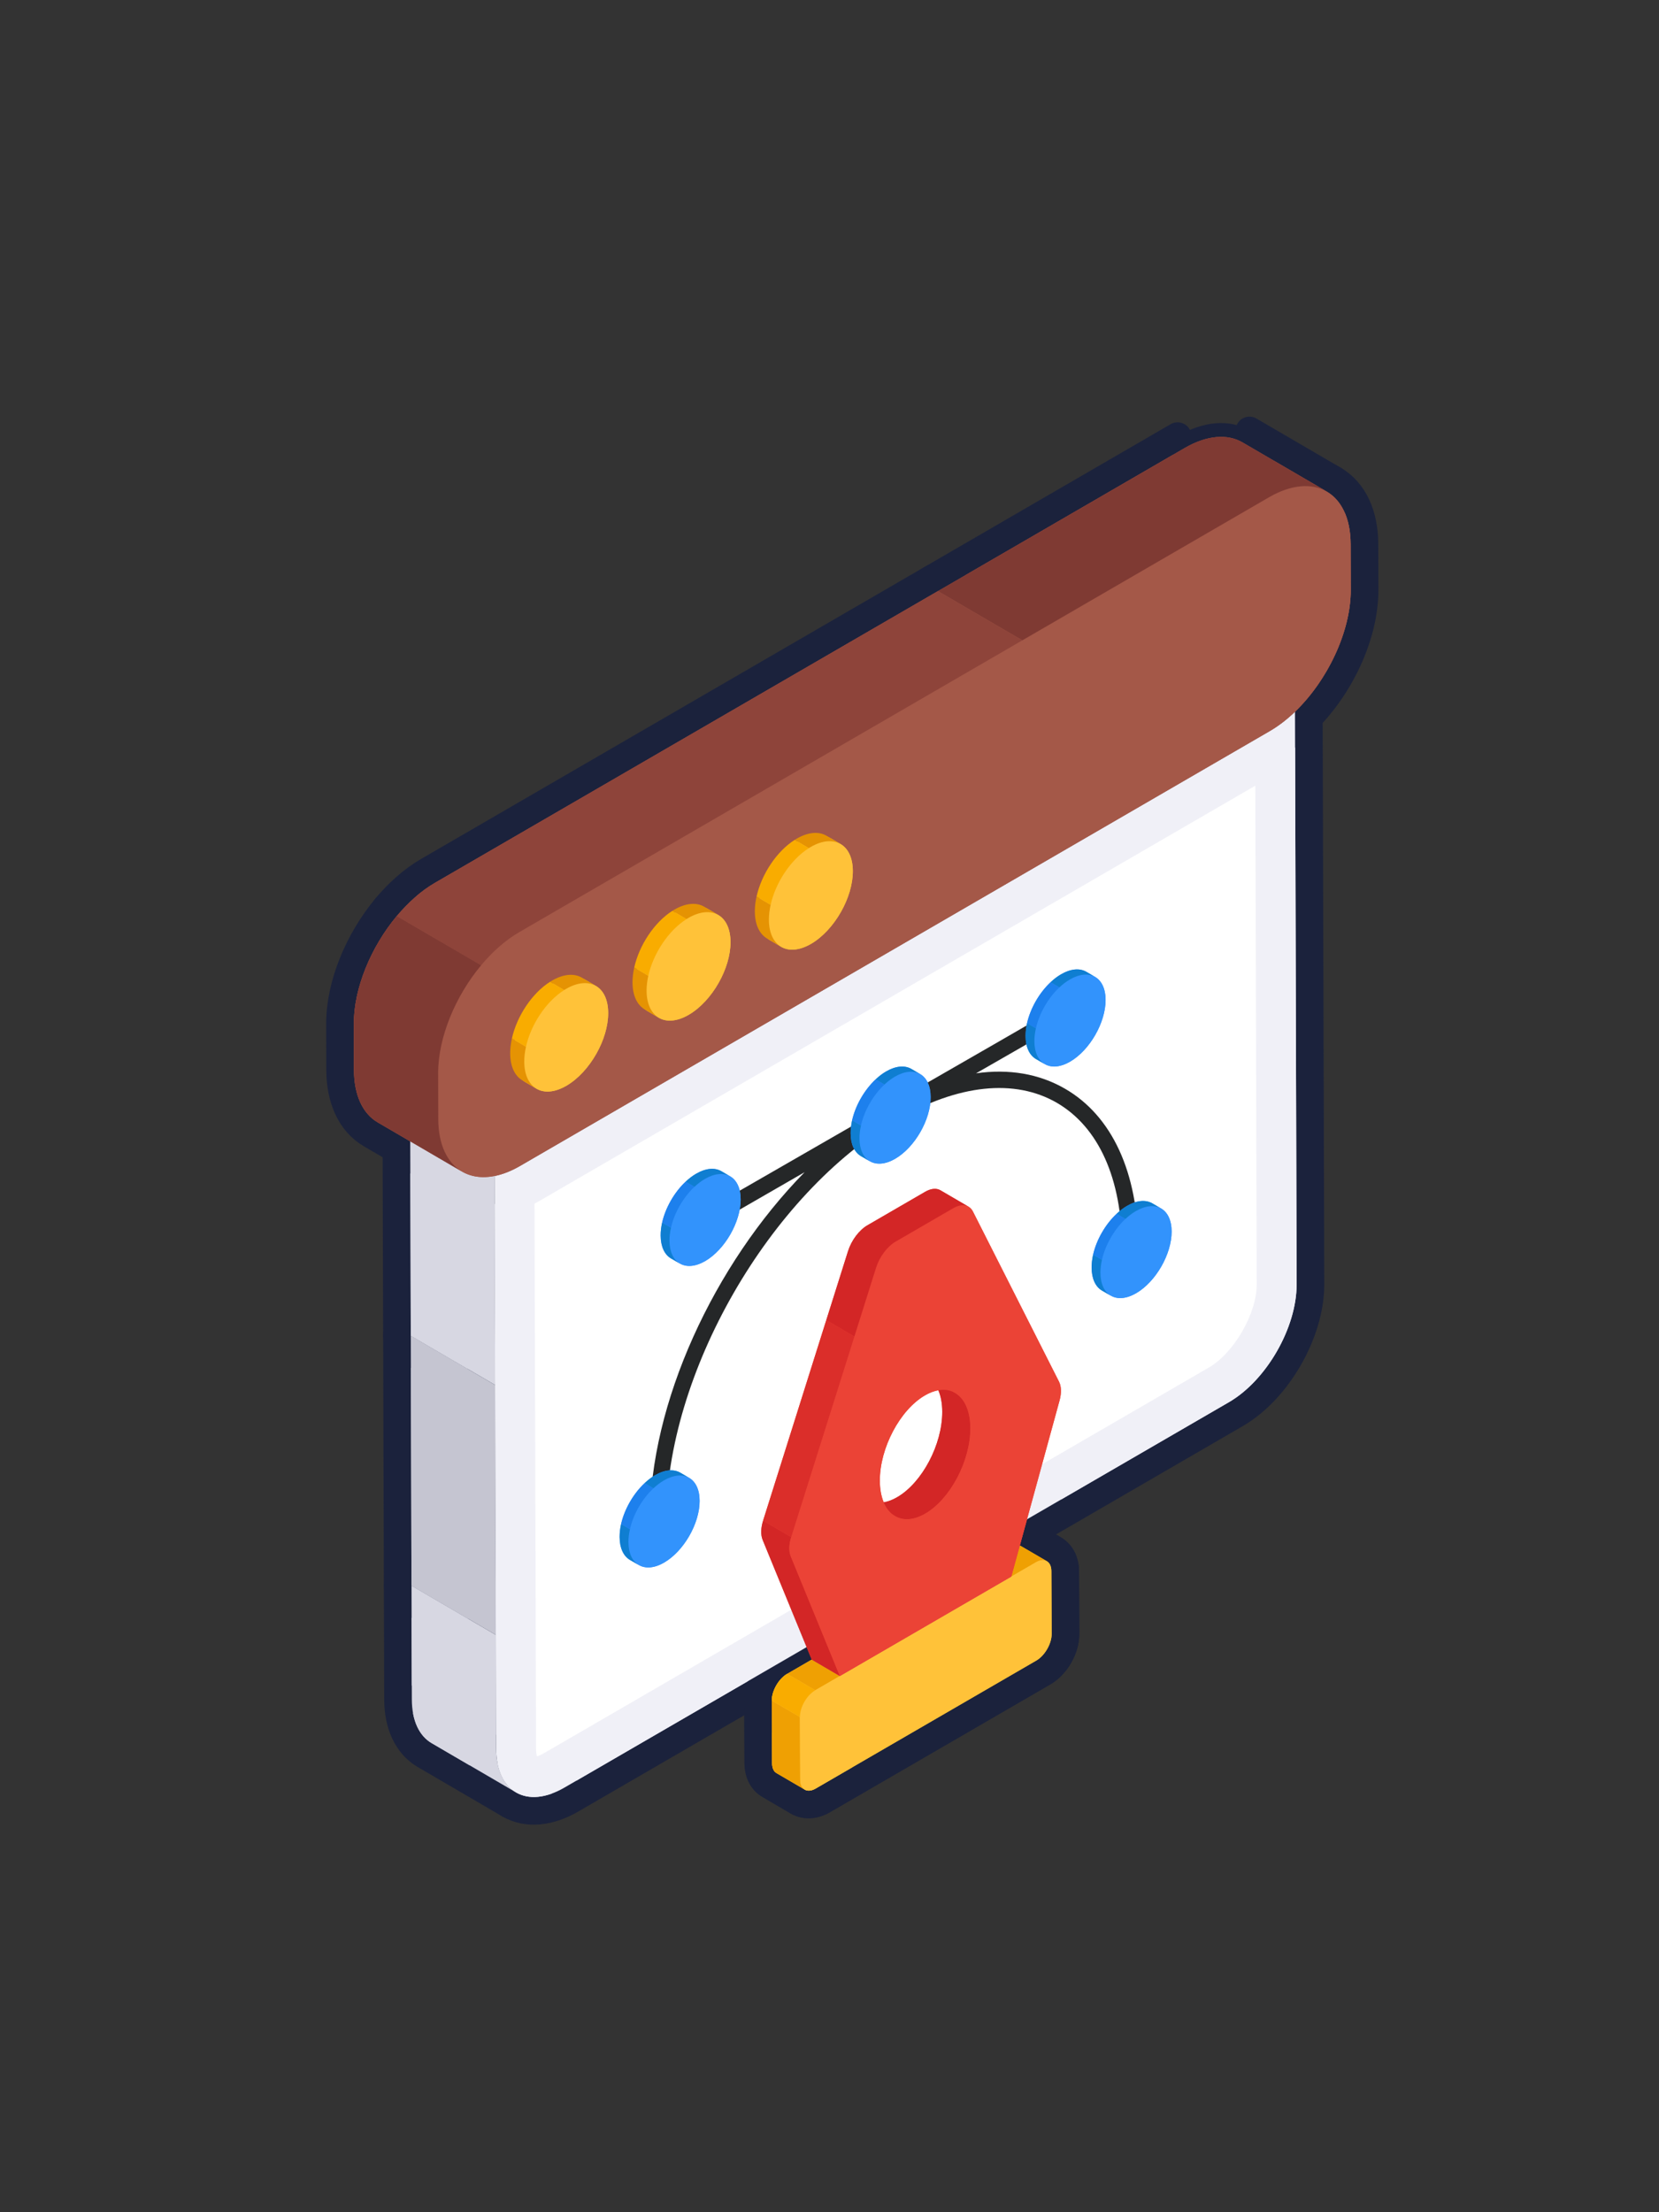 <svg width="120" height="160" viewBox="0 0 120 160" fill="none" xmlns="http://www.w3.org/2000/svg">
<rect x="0" y="0" width="120" height="160" fill="#333333" stroke="none"/>
<path d="M37.828 128.773C37.358 128.498 36.894 127.812 36.889 126.468C36.889 126.468 36.889 126.467 36.889 126.467L36.866 118.243C36.865 117.888 36.676 117.561 36.37 117.382L30.27 113.819C29.96 113.638 29.577 113.637 29.267 113.816C28.956 113.995 28.765 114.327 28.766 114.685L28.789 122.91L29.789 122.908L28.789 122.911L28.789 122.911C28.793 124.68 29.424 126.181 30.719 126.937L30.719 126.937L36.819 130.5L36.819 130.5C37.296 130.778 37.908 130.617 38.187 130.141C38.465 129.664 38.304 129.051 37.828 128.773Z" fill="#D7D7E2" stroke="#1B223C" stroke-width="2" stroke-linejoin="round"/>
<path d="M30.218 95.744C29.908 95.563 29.526 95.562 29.215 95.741C28.904 95.92 28.713 96.252 28.714 96.61L28.765 114.686C28.766 115.04 28.955 115.368 29.261 115.546L35.362 119.109C35.672 119.29 36.054 119.291 36.365 119.112C36.676 118.933 36.867 118.601 36.866 118.243L36.816 100.168C36.815 99.814 36.626 99.486 36.32 99.307L30.218 95.744Z" fill="#C5C5D1" stroke="#1B223C" stroke-width="2" stroke-linejoin="round"/>
<path d="M36.774 85.05C36.773 84.695 36.584 84.368 36.278 84.189L30.175 80.629C29.865 80.449 29.482 80.448 29.172 80.627C28.861 80.806 28.67 81.137 28.671 81.496L28.714 96.61C28.715 96.964 28.904 97.292 29.21 97.471L35.312 101.034C35.621 101.215 36.004 101.216 36.315 101.037C36.626 100.858 36.817 100.526 36.816 100.168L36.774 85.05Z" fill="#D7D7E2" stroke="#1B223C" stroke-width="2" stroke-linejoin="round"/>
<path d="M35.575 84.074C35.095 84.17 34.759 84.598 34.772 85.08L34.889 126.473L35.889 126.47L34.889 126.473C34.894 128.25 35.532 129.763 36.843 130.514C38.154 131.264 39.783 131.05 41.322 130.158L40.822 129.297L41.322 130.158L89.391 102.279C90.935 101.384 92.275 99.89 93.226 98.235C94.176 96.581 94.792 94.671 94.787 92.888L94.67 51.473C94.669 51.072 94.429 50.712 94.061 50.555C93.692 50.399 93.266 50.477 92.977 50.754C92.447 51.263 91.891 51.691 91.327 52.018L91.676 52.62L91.327 52.018L37.113 83.46C36.548 83.787 36.031 83.983 35.575 84.074Z" fill="#F0F0F7" stroke="#1B223C" stroke-width="2" stroke-linejoin="round"/>
<path d="M94.363 52.197L94.363 52.197C96.875 49.784 98.712 45.993 98.703 42.659L98.694 39.35C98.688 37.261 97.94 35.53 96.451 34.678C94.963 33.826 93.089 34.056 91.279 35.105C91.279 35.105 91.279 35.105 91.279 35.105L37.066 66.548L37.066 66.548C35.252 67.6 33.667 69.362 32.539 71.323C31.412 73.284 30.687 75.539 30.693 77.634L30.703 80.943C30.707 82.624 31.186 84.063 32.156 85.017C33.151 85.996 34.519 86.325 35.968 86.035L35.968 86.035C36.673 85.894 37.395 85.609 38.117 85.19L37.615 84.325L38.117 85.19L92.33 53.748C93.053 53.329 93.735 52.8 94.363 52.197Z" fill="#A45848" stroke="#1B223C" stroke-width="2" stroke-linejoin="round"/>
<path d="M92.295 36.829C92.291 36.831 92.287 36.834 92.283 36.836L74.449 47.179C74.138 47.359 73.754 47.358 73.444 47.177L67.34 43.617C67.032 43.438 66.843 43.108 66.844 42.752C66.844 42.396 67.034 42.067 67.342 41.888L85.178 31.544C85.179 31.544 85.179 31.544 85.179 31.544L85.179 31.544L85.681 32.409C87.317 31.458 88.803 31.371 89.873 31.997L92.295 36.829ZM92.295 36.829C93.744 35.992 94.822 36.042 95.474 36.421C95.951 36.699 96.563 36.537 96.841 36.06C97.118 35.583 96.957 34.971 96.48 34.693L96.478 34.692L90.378 31.134L92.295 36.829Z" fill="#7F3A33" stroke="#1B223C" stroke-width="2" stroke-linejoin="round"/>
<path d="M35.571 70.454C36.332 69.544 37.18 68.796 38.053 68.287C38.058 68.284 38.064 68.281 38.069 68.278L74.449 47.179C74.757 47.001 74.947 46.671 74.948 46.315C74.948 45.959 74.759 45.63 74.451 45.45L68.347 41.89C68.037 41.709 67.653 41.709 67.342 41.889L30.966 62.985C30.966 62.985 30.966 62.985 30.966 62.985C29.844 63.636 28.817 64.556 27.934 65.613C27.745 65.839 27.665 66.137 27.716 66.427C27.767 66.717 27.943 66.969 28.197 67.118L34.3 70.677C34.721 70.923 35.258 70.829 35.571 70.454Z" fill="#8E443A" stroke="#1B223C" stroke-width="2" stroke-linejoin="round"/>
<path d="M26.817 82.039L32.916 85.601L32.917 85.601C33.394 85.879 34.006 85.719 34.285 85.242C34.563 84.765 34.403 84.153 33.926 83.874C33.282 83.498 32.706 82.593 32.701 80.937L32.693 77.63L32.693 77.63C32.685 75.314 33.828 72.54 35.571 70.454C35.76 70.228 35.839 69.931 35.789 69.641C35.738 69.351 35.562 69.098 35.307 68.949L29.218 65.398C29.065 65.305 28.887 65.254 28.701 65.254H28.701C28.39 65.254 28.105 65.398 27.919 65.63C25.956 67.988 24.584 71.193 24.593 74.073C24.593 74.073 24.593 74.073 24.593 74.073C24.593 74.073 24.593 74.073 24.593 74.073L24.602 77.38L24.602 77.381C24.608 79.457 25.345 81.18 26.817 82.038C26.817 82.039 26.817 82.039 26.817 82.039Z" fill="#7F3A33" stroke="#1B223C" stroke-width="2" stroke-linejoin="round"/>
<path d="M60.244 122.083C60.555 122.265 60.939 122.265 61.25 122.085L73.654 114.891C73.962 114.712 74.152 114.383 74.152 114.027C74.153 113.671 73.964 113.342 73.656 113.162L71.622 111.975C71.312 111.794 70.928 111.793 70.617 111.974L58.213 119.167C57.905 119.346 57.715 119.675 57.715 120.031C57.714 120.387 57.903 120.717 58.211 120.896L60.244 122.083Z" fill="#CACACE" stroke="#1B223C" stroke-width="2" stroke-linejoin="round"/>
<mask id="path-10-outside-1_609_42917" maskUnits="userSpaceOnUse" x="53.826" y="108.654" width="25" height="23" fill="black">
<rect fill="white" x="53.826" y="108.654" width="25" height="23"/>
<path d="M76.07 118.169C76.07 118.878 75.575 119.745 74.958 120.101L59 129.355C58.685 129.537 58.402 129.553 58.2 129.429C58.2 129.432 58.203 129.432 58.205 129.435L58.195 129.426L56.172 128.246C55.973 128.13 55.85 127.882 55.847 127.529L55.826 122.996C55.824 122.284 56.322 121.42 56.936 121.064L58.715 120.031L60.748 121.22L73.151 114.025L71.118 112.84L72.896 111.807C73.206 111.628 73.487 111.612 73.689 111.73L75.701 112.903C75.706 112.906 75.711 112.908 75.716 112.911C75.921 113.027 76.047 113.277 76.05 113.633L76.071 118.169H76.07Z"/>
</mask>
<path d="M76.07 118.169C76.07 118.878 75.575 119.745 74.958 120.101L59 129.355C58.685 129.537 58.402 129.553 58.2 129.429C58.2 129.432 58.203 129.432 58.205 129.435L58.195 129.426L56.172 128.246C55.973 128.13 55.85 127.882 55.847 127.529L55.826 122.996C55.824 122.284 56.322 121.42 56.936 121.064L58.715 120.031L60.748 121.22L73.151 114.025L71.118 112.84L72.896 111.807C73.206 111.628 73.487 111.612 73.689 111.73L75.701 112.903C75.706 112.906 75.711 112.908 75.716 112.911C75.921 113.027 76.047 113.277 76.05 113.633L76.071 118.169H76.07Z" fill="#FFC239"/>
<path d="M76.07 118.169V116.169C74.966 116.169 74.07 117.064 74.07 118.169H76.07ZM74.958 120.101L73.959 118.368L73.955 118.37L74.958 120.101ZM59 129.355L60.001 131.087L60.004 131.085L59 129.355ZM58.2 129.429L59.245 127.724C58.628 127.346 57.854 127.331 57.223 127.684C56.591 128.038 56.2 128.705 56.2 129.429H58.2ZM58.205 129.435L56.991 131.023C57.827 131.662 59.015 131.545 59.709 130.754C60.403 129.963 60.365 128.769 59.623 128.023L58.205 129.435ZM58.195 129.426L59.41 127.838C59.344 127.787 59.275 127.741 59.203 127.699L58.195 129.426ZM56.172 128.246L57.181 126.519L57.178 126.517L56.172 128.246ZM55.847 127.529L53.847 127.538L53.847 127.543L55.847 127.529ZM55.826 122.996L53.826 123.003L53.826 123.005L55.826 122.996ZM56.936 121.064L57.939 122.795L57.94 122.794L56.936 121.064ZM58.715 120.031L59.724 118.305C59.102 117.941 58.333 117.94 57.71 118.302L58.715 120.031ZM60.748 121.22L59.738 122.946C60.36 123.31 61.129 123.311 61.751 122.95L60.748 121.22ZM73.151 114.025L74.154 115.755C74.77 115.398 75.15 114.74 75.151 114.028C75.152 113.316 74.774 112.657 74.158 112.298L73.151 114.025ZM71.118 112.84L70.113 111.11C69.498 111.468 69.118 112.126 69.118 112.838C69.117 113.55 69.495 114.209 70.11 114.567L71.118 112.84ZM72.896 111.807L71.894 110.076L71.892 110.077L72.896 111.807ZM73.689 111.73L72.677 113.455L72.681 113.458L73.689 111.73ZM75.701 112.903L74.694 114.631C74.719 114.646 74.746 114.661 74.772 114.675L75.701 112.903ZM75.716 112.911L76.702 111.171C76.683 111.16 76.664 111.15 76.645 111.14L75.716 112.911ZM76.05 113.633L78.05 113.624L78.05 113.618L76.05 113.633ZM76.071 118.169V120.169C76.603 120.169 77.113 119.957 77.488 119.58C77.863 119.203 78.073 118.692 78.071 118.16L76.071 118.169ZM74.07 118.169C74.07 118.119 74.078 118.11 74.068 118.144C74.059 118.175 74.04 118.22 74.011 118.271C73.982 118.321 73.953 118.359 73.931 118.382C73.909 118.407 73.913 118.394 73.959 118.368L75.958 121.833C76.644 121.437 77.15 120.837 77.48 120.264C77.809 119.69 78.07 118.955 78.07 118.169H74.07ZM73.955 118.37L57.997 127.625L60.004 131.085L75.961 121.831L73.955 118.37ZM58 127.624C58.043 127.598 58.59 127.322 59.245 127.724L57.155 131.135C58.215 131.784 59.328 131.476 60.001 131.087L58 127.624ZM56.2 129.429C56.2 129.797 56.303 130.204 56.558 130.572C56.777 130.887 57.032 131.056 57.1 131.101C57.139 131.127 57.174 131.148 57.166 131.143C57.166 131.143 57.166 131.143 57.166 131.143C57.166 131.143 57.166 131.143 57.166 131.143C57.166 131.143 57.166 131.143 57.165 131.142C57.165 131.142 57.164 131.141 57.163 131.141C57.16 131.139 57.156 131.137 57.152 131.134C57.142 131.128 57.128 131.119 57.111 131.108C57.04 131.062 56.918 130.976 56.788 130.846L59.623 128.023C59.491 127.892 59.368 127.805 59.296 127.758C59.279 127.746 59.264 127.737 59.255 127.731C59.25 127.728 59.246 127.726 59.243 127.724C59.242 127.724 59.241 127.723 59.24 127.723C59.239 127.722 59.239 127.722 59.239 127.722C59.231 127.717 59.265 127.738 59.304 127.763C59.371 127.807 59.625 127.975 59.843 128.29C60.098 128.657 60.2 129.063 60.2 129.429H56.2ZM59.42 127.846L59.41 127.838L56.98 131.015L56.991 131.023L59.42 127.846ZM59.203 127.699L57.181 126.519L55.164 129.973L57.187 131.154L59.203 127.699ZM57.178 126.517C57.81 126.885 57.847 127.459 57.847 127.515L53.847 127.543C53.853 128.305 54.136 129.375 55.166 129.974L57.178 126.517ZM57.847 127.52L57.826 122.986L53.826 123.005L53.847 127.538L57.847 127.52ZM57.826 122.989C57.826 123.04 57.818 123.05 57.828 123.018C57.837 122.988 57.855 122.944 57.884 122.894C57.912 122.844 57.942 122.805 57.964 122.782C57.987 122.758 57.983 122.769 57.939 122.795L55.933 119.334C55.251 119.729 54.746 120.326 54.416 120.899C54.086 121.473 53.823 122.211 53.826 123.003L57.826 122.989ZM57.94 122.794L59.719 121.761L57.71 118.302L55.932 119.335L57.94 122.794ZM57.705 121.758L59.738 122.946L61.757 119.493L59.724 118.305L57.705 121.758ZM61.751 122.95L74.154 115.755L72.147 112.295L59.744 119.49L61.751 122.95ZM74.158 112.298L72.125 111.112L70.11 114.567L72.143 115.753L74.158 112.298ZM72.122 114.569L73.901 113.536L71.892 110.077L70.113 111.11L72.122 114.569ZM73.898 113.538C73.839 113.572 73.314 113.829 72.677 113.455L74.701 110.005C73.66 109.395 72.573 109.683 71.894 110.076L73.898 113.538ZM72.681 113.458L74.694 114.631L76.708 111.175L74.696 110.002L72.681 113.458ZM74.772 114.675C74.783 114.68 74.793 114.685 74.799 114.688C74.805 114.691 74.81 114.694 74.811 114.694C74.812 114.695 74.81 114.694 74.807 114.692C74.803 114.69 74.796 114.687 74.788 114.683L76.645 111.14C76.634 111.134 76.624 111.129 76.618 111.126C76.612 111.123 76.607 111.12 76.607 111.12C76.605 111.119 76.607 111.12 76.61 111.122C76.614 111.124 76.621 111.127 76.629 111.132L74.772 114.675ZM74.731 114.651C74.09 114.288 74.05 113.707 74.05 113.648L78.05 113.618C78.044 112.847 77.752 111.766 76.702 111.171L74.731 114.651ZM74.05 113.642L74.071 118.178L78.071 118.16L78.05 113.624L74.05 113.642ZM76.071 116.169H76.07V120.169H76.071V116.169Z" fill="#1B223C" mask="url(#path-10-outside-1_609_42917)"/>
<path d="M76.432 112.211C76.371 112.149 76.301 112.095 76.225 112.051C76.221 112.049 76.218 112.047 76.214 112.045L74.194 110.869C74.194 110.869 74.193 110.868 74.192 110.868C73.571 110.505 72.888 110.657 72.395 110.942L72.395 110.942L72.394 110.943L70.615 111.976C70.307 112.155 70.118 112.484 70.117 112.84C70.117 113.196 70.306 113.525 70.613 113.705L72.646 114.89C72.957 115.071 73.34 115.072 73.651 114.892L75.419 113.869C75.812 113.996 76.254 113.867 76.515 113.528C76.822 113.131 76.787 112.567 76.433 112.212L76.432 112.211Z" fill="#EFA003" stroke="#1B223C" stroke-width="2" stroke-linejoin="round"/>
<path d="M57.701 130.299C57.854 130.389 58.028 130.436 58.205 130.436H58.206C58.658 130.436 59.053 130.132 59.171 129.696C59.27 129.331 59.153 128.948 58.883 128.7L58.862 124.178C58.86 123.824 58.671 123.497 58.365 123.319L56.33 122.133C56.02 121.952 55.636 121.952 55.326 122.131C55.015 122.311 54.825 122.643 54.826 123.002L54.847 127.535L54.847 127.538C54.851 128.095 55.054 128.753 55.668 129.111C55.669 129.111 55.669 129.111 55.669 129.111L57.701 130.299Z" fill="#EFA003" stroke="#1B223C" stroke-width="2" stroke-linejoin="round"/>
<path d="M58.466 123.115C58.777 123.296 59.161 123.297 59.472 123.116L61.249 122.086C61.557 121.907 61.747 121.578 61.748 121.222C61.748 120.866 61.559 120.536 61.252 120.357L59.218 119.17C58.908 118.988 58.523 118.988 58.212 119.168L56.435 120.199C56.127 120.378 55.937 120.707 55.937 121.063C55.936 121.419 56.125 121.748 56.432 121.928L58.466 123.115Z" fill="#EFA003" stroke="#1B223C" stroke-width="2" stroke-linejoin="round"/>
<path d="M74.412 112.14C74.418 112.137 74.423 112.133 74.429 112.13C74.919 111.846 75.596 111.692 76.216 112.047C76.836 112.402 77.046 113.064 77.048 113.63L77.048 113.632M74.412 112.14L76.048 113.635L77.048 113.632M74.412 112.14L72.65 113.162L72.65 113.162L60.246 120.356L60.246 120.356L58.469 121.386L74.412 112.14ZM77.048 113.632L77.069 118.165L77.069 118.166C77.071 118.739 76.878 119.304 76.613 119.766C76.347 120.227 75.956 120.679 75.461 120.966L77.048 113.632ZM59.501 130.222L75.461 120.966L56.882 128.72C56.882 128.721 56.882 128.721 56.882 128.721C56.883 129.288 57.093 129.95 57.714 130.305C58.334 130.66 59.011 130.506 59.501 130.222L59.501 130.222Z" fill="#FFC239" stroke="#1B223C" stroke-width="2" stroke-linejoin="round"/>
<path d="M57.356 125.046C57.665 125.227 58.048 125.228 58.359 125.049C58.67 124.87 58.861 124.538 58.86 124.179C58.859 124.042 58.914 123.821 59.051 123.583C59.188 123.345 59.352 123.185 59.472 123.116C59.78 122.937 59.97 122.608 59.97 122.252C59.971 121.896 59.782 121.567 59.474 121.387L57.441 120.2C57.13 120.019 56.746 120.018 56.435 120.198C55.94 120.485 55.548 120.937 55.283 121.399C55.018 121.86 54.825 122.426 54.826 122.998C54.827 123.352 55.016 123.68 55.322 123.859L57.356 125.046Z" fill="#F9AC00" stroke="#1B223C" stroke-width="2" stroke-linejoin="round"/>
<path d="M69.135 86.736L68.022 86.087C67.736 85.921 67.34 85.953 66.918 86.198L62.752 88.614C62.141 88.967 61.587 89.705 61.338 90.496L59.767 95.479L55.197 109.983C55.029 110.516 55.018 111.016 55.165 111.375L69.135 86.736ZM69.135 86.736C69.379 86.323 69.891 86.136 70.352 86.312C70.423 86.339 70.486 86.371 70.503 86.38C70.505 86.381 70.506 86.381 70.507 86.382L70.506 86.384L69.135 86.736ZM77.496 99.484L77.495 99.484L71.265 87.169L71.265 87.169L71.26 87.159C71.12 86.889 70.917 86.647 70.652 86.471C70.623 86.45 70.593 86.43 70.562 86.412L68.526 85.223L68.524 85.222C67.812 84.808 67.012 84.987 66.416 85.333C66.416 85.333 66.416 85.333 66.416 85.333L62.252 87.748C62.252 87.748 62.251 87.749 62.251 87.749C61.386 88.249 60.694 89.212 60.384 90.195L60.384 90.195L58.813 95.178L58.813 95.178L54.243 109.682C54.243 109.683 54.243 109.683 54.243 109.683C54.035 110.344 53.973 111.103 54.24 111.754L54.24 111.754L57.789 120.411C57.873 120.614 58.02 120.784 58.21 120.895L60.243 122.083C60.554 122.265 60.938 122.265 61.249 122.085L73.653 114.891C73.88 114.759 74.046 114.543 74.115 114.29L77.607 101.549L77.607 101.548C77.787 100.89 77.82 100.125 77.496 99.484ZM66.321 105.224C65.853 106.109 65.254 106.824 64.644 107.257C64.642 107.205 64.641 107.152 64.641 107.097L64.641 107.094C64.638 106.106 64.946 104.985 65.475 103.984C65.943 103.098 66.543 102.383 67.153 101.95C67.155 102.002 67.156 102.056 67.156 102.112L67.156 102.114C67.158 103.102 66.85 104.223 66.321 105.224Z" fill="#EB4336" stroke="#1B223C" stroke-width="2" stroke-linejoin="round"/>
<path d="M71.189 103.295C71.194 104.67 70.775 106.112 70.124 107.346C69.476 108.573 68.544 109.693 67.43 110.34L67.428 110.341C66.385 110.943 65.225 111.093 64.241 110.517C64.24 110.517 64.24 110.517 64.24 110.516L62.206 109.329L62.206 109.329C61.729 109.05 61.568 108.438 61.846 107.961C62.125 107.484 62.737 107.323 63.214 107.602C63.214 107.602 63.214 107.602 63.214 107.602C63.395 107.707 63.762 107.787 64.389 107.422L64.391 107.421C65.086 107.018 65.788 106.232 66.321 105.224C66.85 104.223 67.158 103.102 67.156 102.114L67.156 102.114C67.154 101.024 66.789 100.559 66.55 100.419C66.55 100.419 66.549 100.419 66.549 100.419L66.549 100.419C66.073 100.14 65.912 99.528 66.191 99.051C66.469 98.574 67.082 98.414 67.559 98.692C67.559 98.692 67.559 98.692 67.559 98.692C67.559 98.692 67.559 98.693 67.559 98.693L69.59 99.88C69.591 99.88 69.591 99.88 69.591 99.88C70.699 100.526 71.186 101.85 71.189 103.295ZM71.189 103.295C71.189 103.295 71.189 103.296 71.189 103.296L70.189 103.298L71.189 103.294C71.189 103.295 71.189 103.295 71.189 103.295Z" fill="#D32626" stroke="#1B223C" stroke-width="2" stroke-linejoin="round"/>
<path d="M60.243 122.083C60.613 122.3 61.08 122.256 61.404 121.975C61.727 121.694 61.836 121.237 61.673 120.841L58.124 112.184C58.124 112.184 58.124 112.184 58.124 112.184C58.124 112.184 58.124 112.184 58.124 112.184C58.097 112.118 58.056 111.876 58.184 111.473C58.324 111.027 58.138 110.544 57.734 110.309L55.701 109.12C55.439 108.967 55.121 108.941 54.837 109.05C54.553 109.16 54.334 109.393 54.243 109.683C54.035 110.344 53.973 111.103 54.24 111.754L54.24 111.754L57.789 120.411C57.873 120.614 58.02 120.784 58.21 120.895L60.243 122.083Z" fill="#D32626" stroke="#1B223C" stroke-width="2" stroke-linejoin="round"/>
<path d="M73.653 114.891C73.881 114.759 74.047 114.544 74.116 114.29L77.607 101.55C77.607 101.55 77.607 101.549 77.607 101.549C77.787 100.893 77.816 100.14 77.507 99.505C77.503 99.498 77.5 99.49 77.496 99.483L71.265 87.171C71.265 87.171 71.264 87.171 71.264 87.171C71.004 86.654 70.542 86.293 69.963 86.196C69.42 86.105 68.891 86.263 68.45 86.519L68.45 86.519L64.283 88.935C64.283 88.935 64.283 88.935 64.283 88.935C63.419 89.436 62.727 90.398 62.417 91.38L62.417 91.381L56.276 110.87L56.276 110.87C56.068 111.532 56.007 112.29 56.273 112.941L59.823 121.599C59.933 121.866 60.153 122.073 60.426 122.166C60.7 122.259 61 122.23 61.25 122.085L73.653 114.891ZM69.189 103.302C69.192 104.29 68.884 105.411 68.355 106.412C67.822 107.42 67.12 108.206 66.425 108.609C65.749 109.002 65.374 108.885 65.194 108.755C64.959 108.585 64.643 108.104 64.641 107.094C64.638 106.106 64.946 104.985 65.475 103.985C66.007 102.977 66.71 102.191 67.405 101.788C68.082 101.396 68.456 101.512 68.636 101.642C68.871 101.812 69.187 102.291 69.189 103.302Z" fill="#EB4336" stroke="#1B223C" stroke-width="2" stroke-linejoin="round"/>
<path d="M70.562 86.412C70.562 86.412 70.561 86.411 70.561 86.411L68.526 85.223L68.524 85.222C67.812 84.808 67.012 84.987 66.416 85.333C66.416 85.333 66.416 85.333 66.416 85.333L62.252 87.748C62.252 87.748 62.251 87.749 62.251 87.749C61.386 88.249 60.694 89.212 60.384 90.195L60.384 90.195L58.814 95.179C58.673 95.624 58.86 96.108 59.263 96.343L61.297 97.53C61.559 97.683 61.877 97.709 62.161 97.599C62.445 97.49 62.663 97.257 62.754 96.967L64.325 91.982C64.327 91.976 64.329 91.97 64.331 91.964C64.521 91.378 64.931 90.872 65.288 90.664C65.288 90.664 65.288 90.664 65.288 90.664L69.453 88.248L69.453 88.248C69.533 88.202 69.589 88.183 69.621 88.175C70.087 88.402 70.656 88.234 70.921 87.78C71.2 87.303 71.039 86.691 70.562 86.412C70.562 86.412 70.562 86.412 70.562 86.412Z" fill="#D32626" stroke="#1B223C" stroke-width="2" stroke-linejoin="round"/>
<path d="M60.271 94.616C60.009 94.463 59.691 94.437 59.407 94.547C59.123 94.656 58.905 94.889 58.813 95.179L54.242 109.683C54.102 110.128 54.289 110.611 54.692 110.847L56.725 112.035C56.987 112.189 57.306 112.214 57.589 112.105C57.873 111.995 58.092 111.762 58.183 111.472L62.754 96.967C62.894 96.522 62.707 96.038 62.304 95.803L60.271 94.616Z" fill="#DB2E2A" stroke="#1B223C" stroke-width="2" stroke-linejoin="round"/>
<path d="M29.789 122.908C29.792 124.465 30.34 125.558 31.223 126.074L37.323 129.636C36.44 129.12 35.895 128.024 35.889 126.471L35.866 118.245L29.766 114.683L29.789 122.908Z" fill="#D7D7E2"/>
<path d="M29.714 96.607L29.765 114.683L35.866 118.246L35.816 100.171L29.714 96.607Z" fill="#C5C5D1"/>
<path d="M35.774 85.053L29.671 81.493L29.714 96.607L35.816 100.17L35.774 85.053Z" fill="#D7D7E2"/>
<path d="M85.728 49.322C86.371 48.948 86.99 48.47 87.569 47.914L93.67 51.476C93.091 52.032 92.472 52.51 91.829 52.883C89.998 51.814 87.558 50.39 85.728 49.322Z" fill="#F0F0F7"/>
<path d="M37.616 84.325L31.515 80.763L85.728 49.321L91.829 52.883L37.616 84.325Z" fill="#F0F0F7"/>
<path d="M29.671 81.493C30.251 81.377 30.871 81.137 31.514 80.764L37.615 84.325C36.972 84.698 36.353 84.938 35.772 85.055C33.942 83.986 31.501 82.561 29.671 81.493Z" fill="#F0F0F7"/>
<path d="M35.773 85.054C36.353 84.938 36.972 84.698 37.616 84.325L91.829 52.883C92.473 52.51 93.092 52.032 93.671 51.476L93.788 92.891C93.796 96.023 91.604 99.84 88.89 101.414L40.821 129.293C38.107 130.866 35.898 129.602 35.889 126.47L35.773 85.054H35.773Z" fill="#F0F0F7"/>
<path d="M38.831 127.03C38.801 126.9 38.775 126.712 38.775 126.461L38.663 87.053C38.795 86.984 38.927 86.911 39.058 86.835L90.8 56.826L90.902 92.898C90.908 94.989 89.261 97.851 87.447 98.903L39.377 126.782C39.139 126.92 38.958 126.992 38.831 127.03Z" fill="white"/>
<path d="M97.702 42.661C97.711 45.676 96.02 49.218 93.671 51.476C93.091 52.032 92.473 52.511 91.83 52.882L37.614 84.325C36.971 84.699 36.353 84.937 35.773 85.053C34.841 85.241 34.013 85.102 33.349 84.688C33.361 84.697 33.372 84.702 33.384 84.714L27.321 81.175C26.262 80.557 25.607 79.244 25.602 77.378L25.593 74.07C25.584 71.47 26.845 68.476 28.701 66.253C29.526 65.267 30.466 64.429 31.468 63.85L67.843 42.754L85.681 32.409C87.317 31.458 88.803 31.371 89.873 31.997L95.976 35.557C95.921 35.525 95.864 35.493 95.806 35.467C96.963 36.041 97.687 37.391 97.693 39.354L97.702 42.661H97.702Z" fill="#A45848"/>
<path d="M91.781 35.971C95.037 34.083 97.683 35.598 97.694 39.353L97.703 42.662C97.712 45.677 96.021 49.218 93.67 51.476C93.091 52.032 92.472 52.51 91.829 52.883L37.615 84.325C36.972 84.698 36.352 84.938 35.772 85.054C33.418 85.525 31.711 83.955 31.703 80.94L31.693 77.631C31.683 73.876 34.314 69.3 37.568 67.413L91.781 35.971Z" fill="#A45848"/>
<path d="M91.781 35.971C93.42 35.02 94.903 34.933 95.976 35.557L89.873 31.997C88.803 31.371 87.317 31.458 85.681 32.409L67.844 42.753L73.948 46.313L91.781 35.971H91.781Z" fill="#7F3A33"/>
<path d="M37.568 67.412L73.948 46.313L67.844 42.753L31.468 63.849C30.467 64.43 29.526 65.266 28.701 66.253L34.804 69.812C35.627 68.826 36.568 67.991 37.568 67.412V67.412Z" fill="#8E443A"/>
<path d="M28.701 66.254C26.845 68.476 25.585 71.469 25.593 74.07L25.602 77.378C25.607 79.245 26.262 80.558 27.321 81.175L33.421 84.737C32.365 84.12 31.707 82.807 31.701 80.94L31.693 77.633C31.685 75.031 32.946 72.036 34.804 69.813L28.701 66.254H28.701Z" fill="#7F3A33"/>
<path d="M43.991 73.264C43.994 74.217 43.669 75.274 43.134 76.213C42.585 77.184 41.816 78.035 40.967 78.529C40.115 79.024 39.344 79.066 38.792 78.733L37.985 78.259C37.451 77.938 37.118 77.265 37.115 76.312C37.115 75.962 37.159 75.598 37.24 75.232C37.6 73.628 38.691 71.963 40.002 71.134C40.048 71.105 40.096 71.076 40.14 71.05C40.991 70.556 41.385 70.307 42.514 70.962L43.09 71.302C43.095 71.304 43.098 71.307 43.1 71.307L43.103 71.31C43.65 71.626 43.989 72.304 43.991 73.264H43.991Z" fill="#FFC239"/>
<path d="M40.946 71.522C42.622 70.551 43.986 71.332 43.991 73.266C43.994 74.218 43.667 75.273 43.134 76.215C42.585 77.186 41.817 78.036 40.966 78.529C40.115 79.023 39.345 79.065 38.792 78.733C38.256 78.412 37.924 77.739 37.921 76.786C37.915 74.852 39.27 72.494 40.946 71.522Z" fill="#FFC239"/>
<path d="M40.946 71.522C41.79 71.033 42.554 70.988 43.105 71.311L42.088 70.71C41.536 70.387 40.772 70.433 39.928 70.922C39.882 70.949 39.835 70.978 39.789 71.007L40.806 71.607C40.853 71.578 40.9 71.549 40.947 71.522H40.946Z" fill="#E59303"/>
<path d="M37.028 75.105C36.946 75.471 36.902 75.835 36.902 76.185C36.906 77.138 37.238 77.811 37.774 78.132L38.792 78.733C38.255 78.412 37.924 77.739 37.921 76.786C37.92 76.436 37.964 76.072 38.046 75.706L37.028 75.105H37.028Z" fill="#E59303"/>
<path d="M40.806 71.608L39.789 71.007C38.478 71.836 37.386 73.5 37.027 75.105L38.045 75.706C38.403 74.102 39.494 72.437 40.806 71.608H40.806Z" fill="#F9AC00"/>
<path d="M52.84 68.132C52.843 69.085 52.517 70.142 51.983 71.082C51.434 72.052 50.665 72.903 49.816 73.397C48.964 73.892 48.193 73.934 47.641 73.602L46.834 73.128C46.3 72.806 45.966 72.133 45.964 71.181C45.964 70.83 46.008 70.466 46.089 70.1C46.448 68.496 47.54 66.832 48.85 66.002C48.897 65.973 48.944 65.945 48.988 65.918C49.84 65.424 50.233 65.175 51.363 65.831L51.939 66.17C51.944 66.173 51.946 66.175 51.949 66.175L51.952 66.178C52.499 66.495 52.837 67.172 52.84 68.132H52.84Z" fill="#FFC239"/>
<path d="M49.795 66.391C51.47 65.419 52.834 66.2 52.84 68.134C52.843 69.086 52.516 70.141 51.983 71.083C51.433 72.054 50.665 72.904 49.815 73.398C48.964 73.891 48.194 73.933 47.641 73.602C47.104 73.28 46.772 72.607 46.77 71.654C46.764 69.72 48.119 67.363 49.795 66.391Z" fill="#FFC239"/>
<path d="M49.795 66.39C50.638 65.901 51.403 65.856 51.954 66.179L50.937 65.578C50.384 65.255 49.62 65.302 48.777 65.79C48.73 65.817 48.684 65.846 48.638 65.875L49.655 66.476C49.702 66.446 49.748 66.417 49.795 66.39H49.795Z" fill="#E59303"/>
<path d="M45.877 69.973C45.794 70.34 45.75 70.703 45.751 71.053C45.754 72.006 46.087 72.679 46.622 73.001L47.641 73.602C47.104 73.28 46.773 72.607 46.769 71.654C46.769 71.304 46.812 70.941 46.894 70.574L45.876 69.973H45.877Z" fill="#E59303"/>
<path d="M49.654 66.476L48.637 65.875C47.326 66.704 46.235 68.368 45.876 69.973L46.894 70.574C47.252 68.97 48.343 67.305 49.654 66.476H49.654Z" fill="#F9AC00"/>
<path d="M61.688 63.001C61.69 63.953 61.365 65.01 60.831 65.95C60.281 66.921 59.513 67.771 58.663 68.266C57.812 68.76 57.04 68.802 56.488 68.47L55.681 67.996C55.147 67.674 54.814 67.001 54.812 66.049C54.812 65.698 54.856 65.334 54.937 64.968C55.296 63.364 56.388 61.7 57.698 60.87C57.745 60.842 57.792 60.813 57.836 60.787C58.688 60.293 59.081 60.044 60.211 60.699L60.786 61.038C60.792 61.041 60.794 61.044 60.797 61.044L60.799 61.046C61.346 61.363 61.685 62.041 61.688 63.001H61.688Z" fill="#FFC239"/>
<path d="M58.642 61.259C60.318 60.287 61.682 61.068 61.688 63.002C61.69 63.955 61.363 65.01 60.83 65.951C60.281 66.922 59.513 67.773 58.662 68.266C57.812 68.759 57.041 68.801 56.488 68.47C55.952 68.148 55.62 67.475 55.617 66.523C55.612 64.588 56.966 62.231 58.642 61.259Z" fill="#FFC239"/>
<path d="M58.643 61.258C59.486 60.769 60.25 60.724 60.802 61.047L59.784 60.446C59.232 60.123 58.468 60.17 57.624 60.658C57.578 60.685 57.532 60.714 57.485 60.743L58.502 61.344C58.549 61.314 58.596 61.285 58.643 61.258H58.643Z" fill="#E59303"/>
<path d="M54.724 64.841C54.642 65.208 54.598 65.572 54.599 65.921C54.602 66.874 54.934 67.547 55.47 67.869L56.488 68.47C55.951 68.148 55.62 67.475 55.617 66.522C55.616 66.172 55.66 65.809 55.742 65.442L54.724 64.841H54.724Z" fill="#E59303"/>
<path d="M58.502 61.344L57.485 60.743C56.174 61.572 55.082 63.237 54.724 64.841L55.742 65.442C56.1 63.838 57.191 62.173 58.502 61.344H58.502Z" fill="#F9AC00"/>
<path d="M82.336 90.246C82.336 90.571 82.071 90.837 81.748 90.852C81.424 90.852 81.159 90.586 81.159 90.261C81.144 85.238 79.468 81.514 76.438 79.756C73.393 77.998 69.305 78.427 64.907 80.968C55.656 86.331 48.155 99.377 48.185 110.058C48.185 110.383 47.935 110.649 47.611 110.649H47.596C47.273 110.649 47.008 110.383 47.008 110.058C46.979 101.489 51.656 91.443 58.2 84.78C54.406 86.966 51.332 88.739 50.435 89.256C50.347 89.301 50.244 89.33 50.141 89.33C49.95 89.33 49.744 89.227 49.641 89.035C49.479 88.754 49.567 88.385 49.847 88.222C51.244 87.424 57.95 83.553 64.348 79.875C70.158 76.536 75.703 73.344 76.761 72.724C77.041 72.561 77.394 72.665 77.57 72.945C77.732 73.226 77.629 73.595 77.35 73.758C76.644 74.157 73.997 75.679 70.599 77.629C72.967 77.289 75.158 77.658 77.026 78.737C80.438 80.702 82.321 84.794 82.336 90.246H82.336Z" fill="#252728"/>
<path d="M79.971 72.323C79.971 73.966 78.821 75.959 77.4 76.785C76.578 77.261 75.856 77.227 75.382 76.808C75.45 76.865 75.506 76.921 75.574 76.967L74.929 76.596C74.466 76.324 74.185 75.747 74.185 74.931C74.185 74.625 74.219 74.32 74.286 74.003C74.534 72.916 75.177 71.805 75.989 71.047C76.225 70.82 76.484 70.617 76.744 70.469C77.465 70.05 78.108 70.016 78.582 70.288L79.216 70.659C79.678 70.93 79.971 71.508 79.971 72.323Z" fill="#3293FC"/>
<path d="M77.386 70.842C78.808 70.017 79.964 70.679 79.969 72.32C79.973 73.961 78.825 75.96 77.403 76.785C75.981 77.609 74.825 76.947 74.82 75.306C74.816 73.665 75.965 71.666 77.386 70.842Z" fill="#3293FC"/>
<path d="M77.386 70.842C78.102 70.427 78.751 70.389 79.219 70.662L78.58 70.287C78.112 70.015 77.463 70.053 76.748 70.468C76.483 70.621 76.228 70.816 75.987 71.041L76.626 71.416C76.866 71.191 77.122 70.996 77.386 70.843V70.842Z" fill="#0F7ED1"/>
<path d="M74.291 73.997C74.219 74.314 74.181 74.629 74.182 74.932C74.184 75.747 74.47 76.32 74.933 76.59L75.572 76.965C75.109 76.695 74.823 76.121 74.82 75.306C74.819 75.003 74.858 74.689 74.93 74.371L74.291 73.997Z" fill="#0F7ED1"/>
<path d="M76.626 71.415L75.987 71.041C75.176 71.802 74.538 72.914 74.292 73.997L74.931 74.371C75.177 73.288 75.815 72.176 76.626 71.415V71.415Z" fill="#1D80ED"/>
<path d="M67.317 79.35C67.317 80.992 66.168 82.985 64.747 83.812C63.924 84.287 63.203 84.253 62.729 83.835C62.797 83.891 62.853 83.948 62.921 83.993L62.275 83.622C61.813 83.351 61.531 82.773 61.531 81.958C61.531 81.652 61.565 81.346 61.633 81.029C61.881 79.942 62.523 78.832 63.335 78.073C63.572 77.847 63.831 77.643 64.09 77.496C64.812 77.076 65.455 77.043 65.928 77.314L66.562 77.685C67.025 77.957 67.317 78.534 67.317 79.35Z" fill="#3293FC"/>
<path d="M64.733 77.868C66.154 77.044 67.311 77.706 67.316 79.347C67.32 80.988 66.171 82.987 64.749 83.811C63.328 84.636 62.172 83.974 62.167 82.333C62.163 80.692 63.311 78.693 64.733 77.868Z" fill="#3293FC"/>
<path d="M64.732 77.869C65.448 77.454 66.096 77.415 66.564 77.688L65.925 77.314C65.457 77.041 64.809 77.08 64.094 77.494C63.829 77.648 63.573 77.842 63.333 78.068L63.972 78.442C64.212 78.217 64.467 78.023 64.732 77.869V77.869Z" fill="#0F7ED1"/>
<path d="M61.638 81.023C61.566 81.341 61.527 81.655 61.528 81.958C61.531 82.774 61.817 83.347 62.28 83.617L62.918 83.991C62.456 83.722 62.17 83.148 62.167 82.332C62.166 82.03 62.205 81.715 62.277 81.398L61.638 81.023Z" fill="#0F7ED1"/>
<path d="M63.972 78.442L63.333 78.067C62.522 78.828 61.883 79.941 61.638 81.024L62.276 81.398C62.522 80.315 63.16 79.202 63.972 78.442V78.442Z" fill="#1D80ED"/>
<path d="M53.575 86.747C53.575 88.389 52.425 90.382 51.005 91.209C50.182 91.685 49.46 91.651 48.987 91.232C49.055 91.288 49.111 91.345 49.178 91.391L48.533 91.02C48.071 90.748 47.789 90.171 47.789 89.355C47.789 89.049 47.823 88.744 47.891 88.427C48.139 87.339 48.781 86.229 49.593 85.471C49.83 85.244 50.089 85.04 50.348 84.893C51.07 84.474 51.712 84.44 52.186 84.712L52.82 85.082C53.282 85.354 53.575 85.932 53.575 86.747Z" fill="#3293FC"/>
<path d="M50.99 85.266C52.412 84.441 53.569 85.103 53.573 86.744C53.578 88.385 52.429 90.384 51.007 91.209C49.586 92.033 48.429 91.371 48.425 89.73C48.42 88.089 49.569 86.09 50.99 85.266Z" fill="#3293FC"/>
<path d="M50.99 85.266C51.706 84.851 52.354 84.812 52.822 85.086L52.183 84.711C51.715 84.438 51.067 84.477 50.352 84.892C50.087 85.045 49.831 85.24 49.591 85.465L50.23 85.84C50.47 85.615 50.725 85.42 50.99 85.266V85.266Z" fill="#0F7ED1"/>
<path d="M47.896 88.421C47.824 88.738 47.785 89.053 47.786 89.355C47.789 90.171 48.075 90.744 48.538 91.014L49.176 91.389C48.714 91.119 48.428 90.545 48.425 89.73C48.424 89.427 48.462 89.112 48.535 88.795L47.896 88.421Z" fill="#0F7ED1"/>
<path d="M50.23 85.839L49.591 85.465C48.779 86.225 48.141 87.338 47.895 88.421L48.534 88.795C48.78 87.712 49.418 86.6 50.23 85.839V85.839Z" fill="#1D80ED"/>
<path d="M50.606 108.553C50.606 110.195 49.457 112.188 48.036 113.015C47.213 113.491 46.492 113.457 46.018 113.038C46.086 113.094 46.142 113.151 46.21 113.196L45.564 112.826C45.102 112.554 44.82 111.976 44.82 111.161C44.82 110.855 44.854 110.549 44.922 110.232C45.17 109.145 45.813 108.035 46.624 107.276C46.861 107.05 47.12 106.846 47.379 106.699C48.101 106.28 48.744 106.246 49.217 106.518L49.851 106.888C50.314 107.16 50.606 107.738 50.606 108.553Z" fill="#3293FC"/>
<path d="M48.022 107.072C49.444 106.247 50.6 106.909 50.605 108.55C50.609 110.191 49.46 112.19 48.038 113.014C46.617 113.839 45.461 113.177 45.456 111.536C45.452 109.895 46.6 107.896 48.022 107.072Z" fill="#3293FC"/>
<path d="M48.021 107.072C48.737 106.657 49.385 106.618 49.853 106.892L49.215 106.517C48.746 106.244 48.098 106.283 47.383 106.697C47.118 106.851 46.862 107.045 46.622 107.271L47.261 107.645C47.501 107.42 47.757 107.226 48.021 107.072V107.072Z" fill="#0F7ED1"/>
<path d="M44.927 110.227C44.855 110.544 44.816 110.858 44.817 111.161C44.82 111.977 45.106 112.55 45.569 112.82L46.207 113.194C45.745 112.925 45.459 112.351 45.456 111.536C45.455 111.233 45.494 110.918 45.566 110.601L44.927 110.227Z" fill="#0F7ED1"/>
<path d="M47.261 107.645L46.622 107.271C45.811 108.031 45.172 109.144 44.927 110.227L45.565 110.601C45.811 109.518 46.449 108.405 47.261 107.645V107.645Z" fill="#1D80ED"/>
<path d="M84.748 89.072C84.748 90.714 83.598 92.707 82.178 93.534C81.355 94.009 80.633 93.975 80.16 93.556C80.228 93.613 80.284 93.669 80.351 93.715L79.706 93.344C79.244 93.072 78.962 92.495 78.962 91.679C78.962 91.374 78.996 91.068 79.064 90.751C79.311 89.664 79.954 88.554 80.766 87.795C81.002 87.569 81.262 87.365 81.521 87.217C82.243 86.798 82.885 86.764 83.359 87.036L83.993 87.407C84.455 87.678 84.748 88.256 84.748 89.072Z" fill="#3293FC"/>
<path d="M82.163 87.59C83.585 86.765 84.741 87.427 84.746 89.069C84.751 90.71 83.602 92.709 82.18 93.533C80.759 94.357 79.602 93.695 79.598 92.054C79.593 90.413 80.742 88.414 82.163 87.59Z" fill="#3293FC"/>
<path d="M82.163 87.59C82.879 87.175 83.527 87.137 83.995 87.41L83.356 87.036C82.888 86.763 82.24 86.801 81.524 87.216C81.26 87.37 81.004 87.564 80.764 87.789L81.403 88.164C81.643 87.939 81.898 87.744 82.163 87.591V87.59Z" fill="#0F7ED1"/>
<path d="M79.069 90.745C78.997 91.062 78.958 91.377 78.959 91.68C78.962 92.495 79.248 93.069 79.71 93.338L80.349 93.713C79.886 93.443 79.6 92.869 79.598 92.054C79.597 91.751 79.635 91.437 79.707 91.119L79.069 90.745Z" fill="#0F7ED1"/>
<path d="M81.403 88.164L80.764 87.789C79.952 88.55 79.314 89.662 79.068 90.745L79.707 91.12C79.953 90.037 80.591 88.924 81.403 88.163V88.164Z" fill="#1D80ED"/>
<path d="M60.749 121.22L58.715 120.032L71.118 112.839L73.152 114.026L60.749 121.22Z" fill="#CACACE"/>
<path d="M76.07 118.169C76.07 118.878 75.575 119.745 74.958 120.101L59 129.355C58.685 129.537 58.402 129.553 58.2 129.429C58.2 129.432 58.203 129.432 58.205 129.435L58.195 129.426L56.172 128.246C55.973 128.13 55.85 127.882 55.847 127.529L55.826 122.996C55.824 122.284 56.322 121.42 56.936 121.064L58.715 120.031L60.748 121.22L73.151 114.025L71.118 112.84L72.896 111.807C73.206 111.628 73.487 111.612 73.689 111.73L75.701 112.903C75.706 112.906 75.711 112.908 75.716 112.911C75.921 113.027 76.047 113.277 76.05 113.633L76.071 118.169H76.07Z" fill="#FFC239"/>
<path d="M75.724 112.916C75.519 112.797 75.241 112.816 74.931 112.995L73.15 114.025L71.117 112.84L72.896 111.807C73.205 111.628 73.486 111.612 73.688 111.73L75.724 112.916L75.724 112.916Z" fill="#EFA003"/>
<path d="M58.205 129.435L56.172 128.246C55.973 128.13 55.85 127.882 55.847 127.529L55.826 122.996L57.862 124.182L57.883 128.718C57.883 129.068 58.006 129.319 58.206 129.435H58.205Z" fill="#EFA003"/>
<path d="M58.97 122.25L56.937 121.063L58.714 120.032L60.748 121.22L58.97 122.25Z" fill="#EFA003"/>
<path d="M74.931 112.994C75.545 112.638 76.046 112.924 76.048 113.634L76.069 118.168C76.072 118.878 75.574 119.743 74.959 120.1L58.999 129.356C58.384 129.713 57.884 129.426 57.882 128.717L57.86 124.182C57.858 123.473 58.356 122.607 58.971 122.25L60.748 121.22L73.152 114.026L74.931 112.994V112.994Z" fill="#FFC239"/>
<path d="M57.86 124.181L55.826 122.994C55.824 122.285 56.322 121.419 56.936 121.062L58.97 122.25C58.355 122.606 57.858 123.472 57.86 124.181Z" fill="#F9AC00"/>
<path d="M76.603 99.935L70.373 87.621C70.281 87.444 70.152 87.317 69.995 87.246C70.016 87.254 70.037 87.265 70.058 87.275L68.022 86.087C67.736 85.921 67.34 85.953 66.918 86.198L62.752 88.614C62.141 88.967 61.587 89.705 61.338 90.496L59.767 95.479L55.197 109.983C55.029 110.516 55.018 111.016 55.165 111.375L58.715 120.031L60.748 121.22L73.151 114.026L76.642 101.284C76.787 100.757 76.774 100.272 76.603 99.935ZM64.893 108.286C64.554 108.484 64.229 108.602 63.922 108.655C63.744 108.231 63.641 107.709 63.641 107.097C63.633 104.734 65.095 101.972 66.902 100.923C67.24 100.728 67.566 100.604 67.873 100.552C68.054 100.976 68.156 101.497 68.156 102.112C68.161 104.473 66.703 107.237 64.893 108.286Z" fill="#EB4336"/>
<path d="M70.189 103.298C70.197 105.661 68.736 108.426 66.928 109.475C66.089 109.959 65.325 109.994 64.746 109.654L62.71 108.465C63.292 108.805 64.056 108.774 64.893 108.286C66.703 107.237 68.161 104.473 68.156 102.112C68.153 100.842 67.726 99.948 67.054 99.556L69.087 100.744C69.761 101.137 70.186 102.03 70.189 103.298Z" fill="#D32626"/>
<path d="M60.748 121.22L58.715 120.032L55.165 111.375C55.018 111.016 55.029 110.516 55.197 109.983L57.23 111.172C57.062 111.704 57.051 112.205 57.198 112.563L60.748 121.22Z" fill="#D32626"/>
<path d="M76.604 99.935C76.772 100.273 76.787 100.758 76.642 101.285L73.152 114.026L60.748 121.22L57.199 112.562C57.052 112.204 57.062 111.704 57.23 111.171L63.37 91.682C63.62 90.892 64.173 90.155 64.784 89.8L68.952 87.384C69.565 87.028 70.12 87.122 70.372 87.621L76.604 99.935V99.935ZM66.927 109.474C68.736 108.425 70.196 105.661 70.189 103.299C70.183 100.936 68.712 99.874 66.903 100.923C65.094 101.972 63.634 104.734 63.641 107.097C63.647 109.459 65.118 110.523 66.927 109.474Z" fill="#EB4336"/>
<path d="M63.371 91.681C63.62 90.894 64.174 90.156 64.785 89.8L68.951 87.383C69.373 87.138 69.769 87.107 70.058 87.275L68.022 86.087C67.736 85.921 67.34 85.953 66.918 86.198L62.752 88.614C62.141 88.967 61.587 89.705 61.338 90.496L59.768 95.479L61.801 96.666L63.371 91.682L63.371 91.681Z" fill="#D32626"/>
<path d="M59.767 95.48L55.196 109.983L57.229 111.172L61.8 96.666L59.767 95.48Z" fill="#DB2E2A"/>
</svg>
